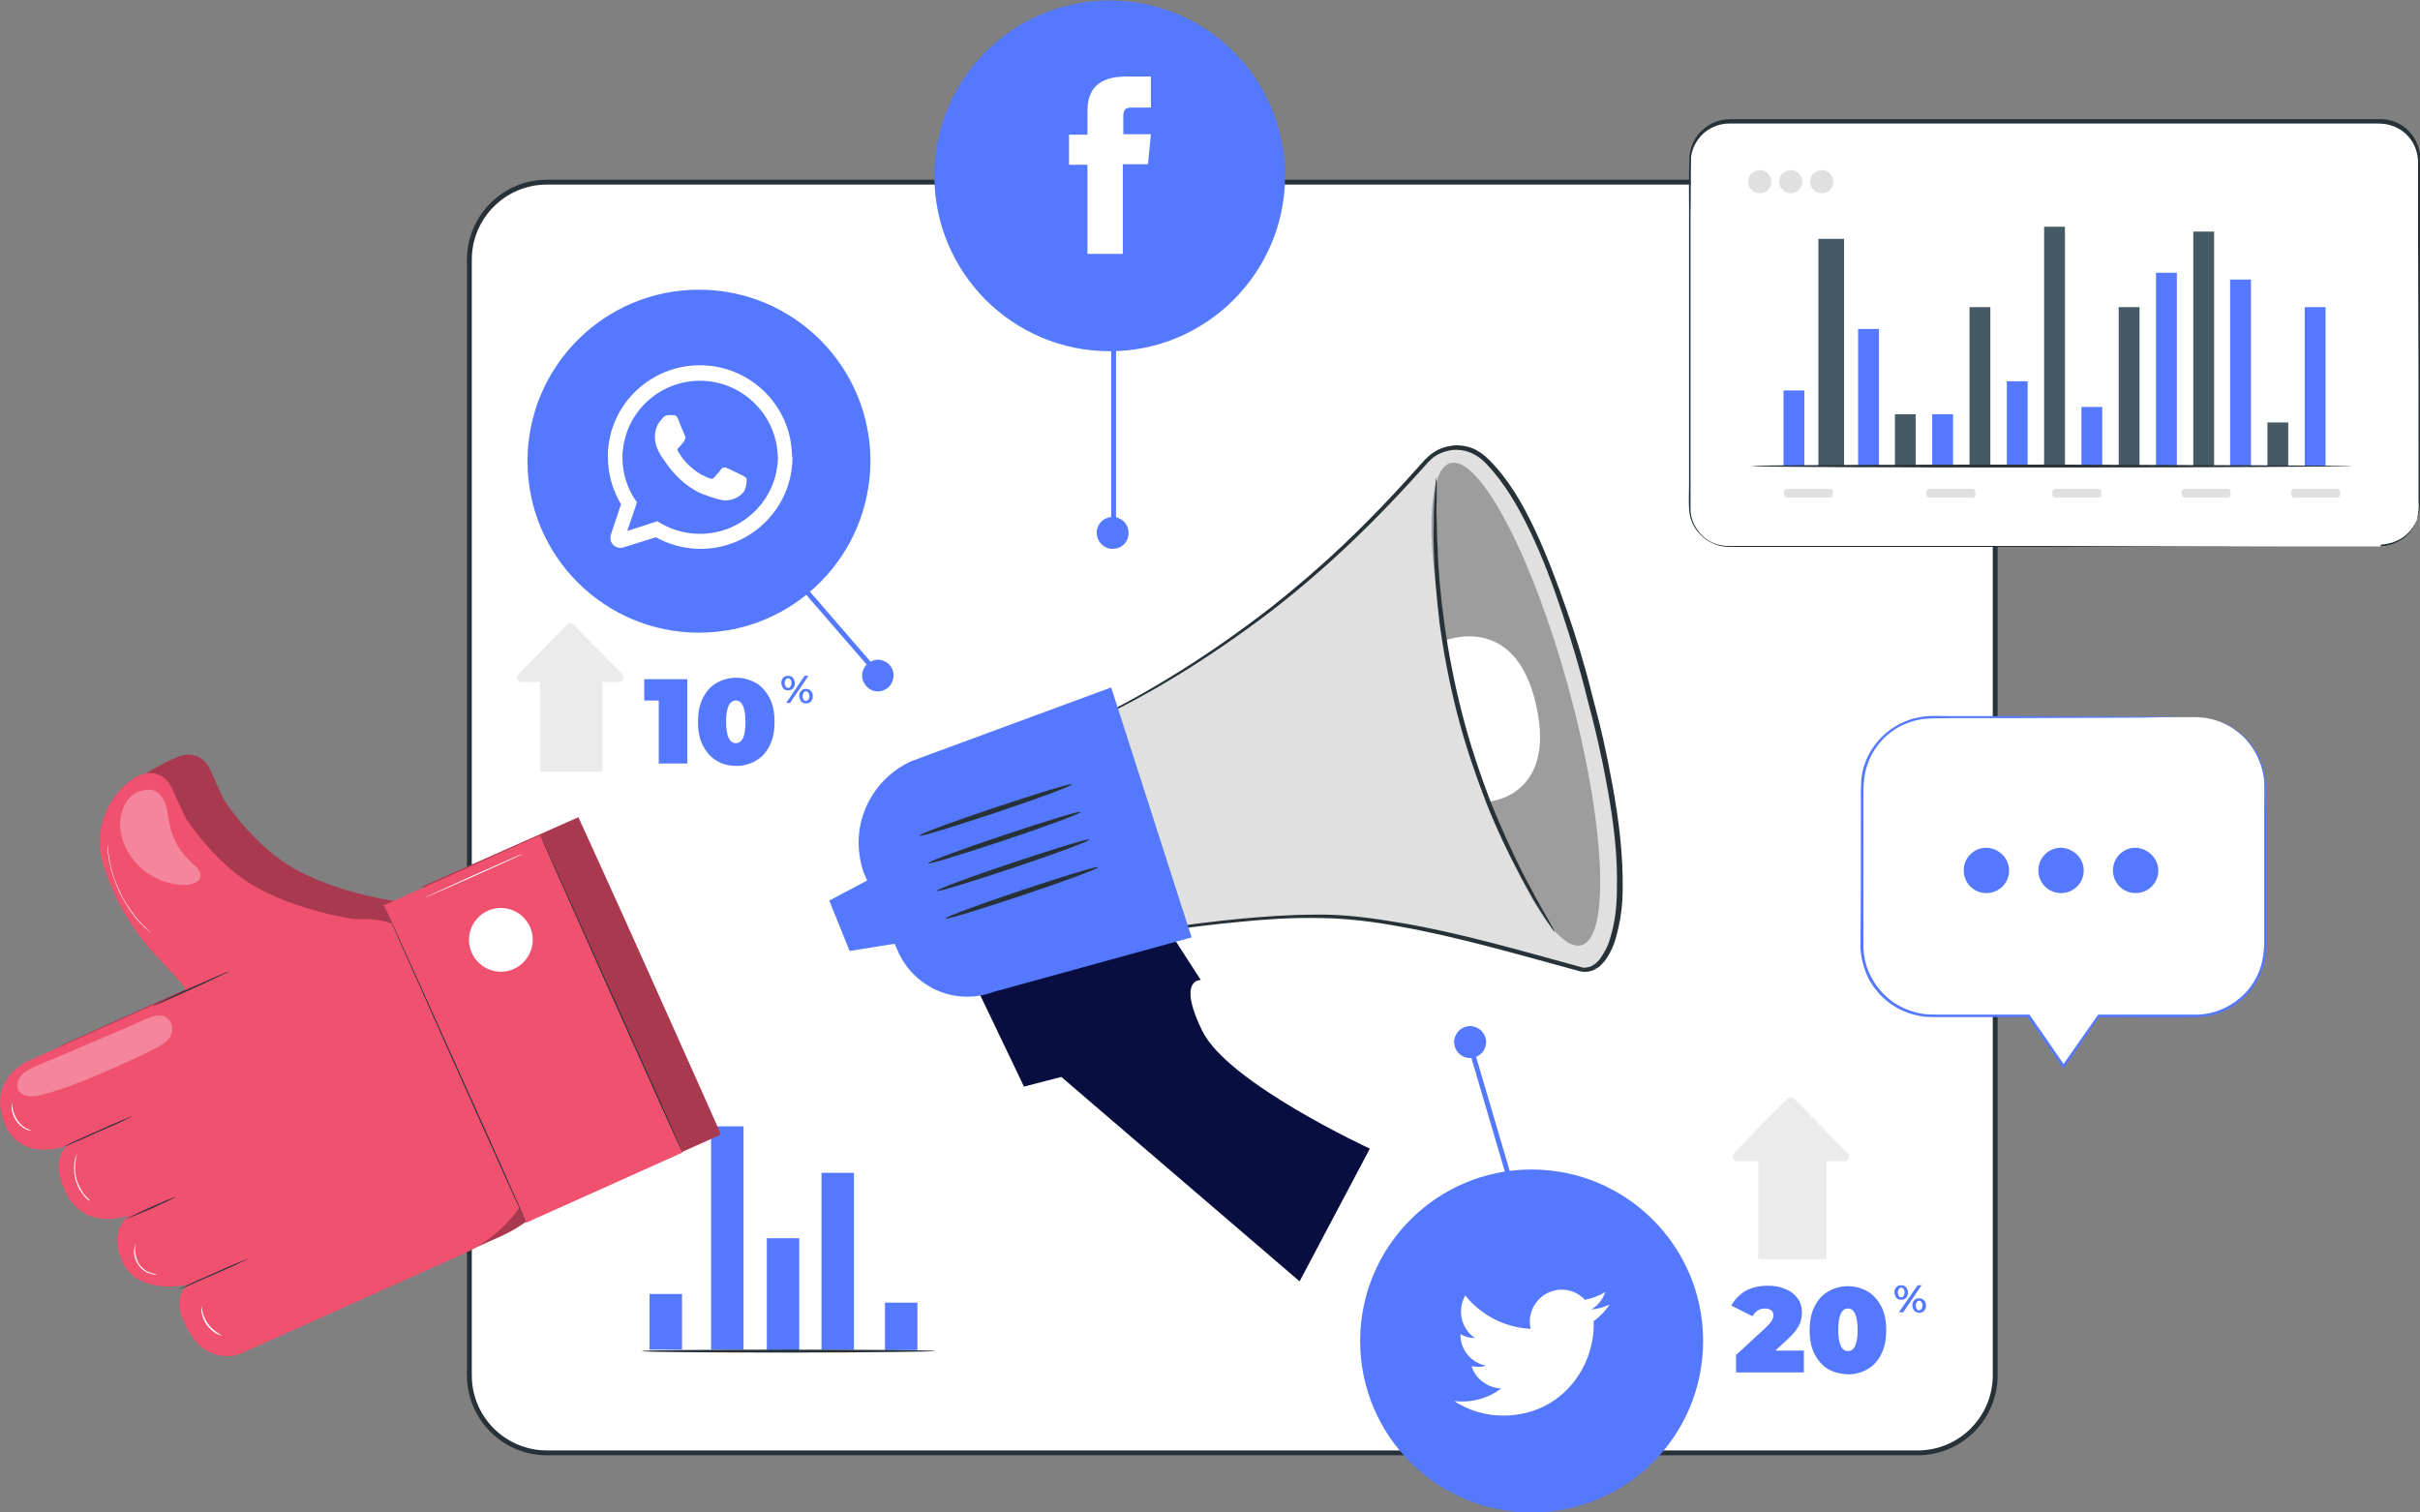 <svg width="480" height="300" viewBox="0 0 480 300" fill="none" xmlns="http://www.w3.org/2000/svg">
<rect x="0" y="0" width="480" height="300" fill="#808080" stroke="none"/>
<g clip-path="url(#clip0_2014_1649)">
<path d="M380.368 288.173H108.471C100.016 288.173 93.099 281.255 93.099 272.799V51.507C93.099 43.051 100.016 36.133 108.471 36.133H380.368C388.823 36.133 395.741 43.051 395.741 51.507V272.799C395.741 281.255 388.919 288.173 380.368 288.173Z" fill="white"/>
<path d="M380.368 288.654H108.471C99.728 288.654 92.618 281.543 92.618 272.799V51.507C92.618 42.763 99.728 35.652 108.471 35.652H380.368C389.111 35.652 396.221 42.763 396.221 51.507V272.799C396.221 281.543 389.111 288.654 380.368 288.654ZM108.471 36.613C100.208 36.613 93.579 43.339 93.579 51.507V272.799C93.579 281.063 100.304 287.693 108.471 287.693H380.368C388.631 287.693 395.26 280.967 395.26 272.799V51.507C395.26 43.243 388.535 36.613 380.368 36.613H108.471Z" fill="#263238"/>
<path d="M147.478 223.406H141.041V267.703H147.478V223.406Z" fill="#5479FF"/>
<path d="M135.276 256.656H128.839V267.706H135.276V256.656Z" fill="#5479FF"/>
<path d="M158.527 245.605H152.09V267.802H158.527V245.605Z" fill="#5479FF"/>
<path d="M169.383 232.633H162.946V267.705H169.383V232.633Z" fill="#5479FF"/>
<path d="M181.969 258.383H175.532V267.8H181.969V258.383Z" fill="#5479FF"/>
<path d="M376.141 257.424C375.949 257.136 375.757 256.751 375.757 256.367C375.757 255.887 375.853 255.598 376.141 255.31C376.333 255.022 376.718 254.926 377.102 254.926C377.486 254.926 377.774 255.022 378.063 255.31C378.255 255.598 378.447 255.983 378.447 256.367C378.447 256.847 378.351 257.136 378.063 257.424C377.871 257.712 377.486 257.808 377.102 257.808C376.718 257.808 376.429 257.712 376.141 257.424ZM377.582 257.039C377.678 256.847 377.774 256.655 377.774 256.367C377.774 256.079 377.678 255.79 377.582 255.694C377.486 255.502 377.294 255.406 377.102 255.406C376.91 255.406 376.718 255.502 376.622 255.694C376.525 255.887 376.429 256.079 376.429 256.367C376.429 256.655 376.525 256.847 376.622 257.039C376.718 257.232 376.91 257.328 377.102 257.328C377.294 257.328 377.486 257.232 377.582 257.039ZM380.369 254.926H381.137L377.486 260.306H376.622L380.369 254.926ZM379.696 260.018C379.504 259.73 379.312 259.345 379.312 258.961C379.312 258.481 379.408 258.192 379.696 257.904C379.888 257.616 380.272 257.52 380.657 257.52C381.041 257.52 381.329 257.616 381.618 257.904C381.906 258.192 382.002 258.577 382.002 258.961C382.002 259.441 381.906 259.73 381.618 260.018C381.425 260.306 381.041 260.402 380.657 260.402C380.272 260.402 379.984 260.21 379.696 260.018ZM381.137 259.634C381.233 259.441 381.329 259.249 381.329 258.961C381.329 258.673 381.233 258.481 381.137 258.288C381.041 258.096 380.849 258 380.657 258C380.465 258 380.272 258.096 380.176 258.288C380.08 258.481 379.984 258.673 379.984 258.961C379.984 259.249 380.08 259.537 380.176 259.634C380.272 259.826 380.465 259.922 380.657 259.922C380.849 259.826 381.041 259.73 381.137 259.634Z" fill="#5479FF"/>
<path d="M344.628 230.324H365.765C366.63 230.324 367.11 229.267 366.438 228.691L355.869 217.929C355.485 217.545 354.812 217.545 354.428 217.929L343.956 228.691C343.379 229.267 343.764 230.324 344.628 230.324Z" fill="#EBEBEB"/>
<path d="M362.307 228.305H348.76V249.732H362.307V228.305Z" fill="#EBEBEB"/>
<path d="M357.79 267.799V272.219H344.34V268.76L350.393 263.187C350.873 262.707 351.257 262.226 351.449 261.938C351.642 261.554 351.738 261.265 351.738 260.881C351.738 260.497 351.642 260.112 351.353 259.92C351.065 259.728 350.681 259.536 350.104 259.536C349.624 259.536 349.144 259.632 348.663 259.92C348.183 260.208 347.895 260.593 347.606 261.073L343.379 258.959C344.051 257.806 344.916 256.845 346.165 256.077C347.414 255.404 348.855 255.02 350.585 255.02C351.93 255.02 353.083 255.212 354.14 255.692C355.196 256.077 355.965 256.749 356.541 257.518C357.118 258.287 357.406 259.247 357.406 260.304C357.406 261.265 357.214 262.13 356.83 262.899C356.445 263.668 355.677 264.628 354.524 265.685L352.122 267.895H357.79V267.799Z" fill="#5479FF"/>
<path d="M362.594 271.548C361.441 270.876 360.577 269.819 359.904 268.57C359.232 267.224 358.943 265.687 358.943 263.861C358.943 262.036 359.232 260.498 359.904 259.153C360.577 257.808 361.441 256.847 362.594 256.174C363.747 255.502 365.092 255.117 366.533 255.117C367.975 255.117 369.32 255.502 370.473 256.174C371.626 256.847 372.49 257.904 373.163 259.153C373.835 260.498 374.123 262.036 374.123 263.861C374.123 265.687 373.835 267.224 373.163 268.57C372.49 269.915 371.626 270.876 370.473 271.548C369.32 272.221 367.975 272.605 366.533 272.605C364.996 272.509 363.747 272.221 362.594 271.548ZM368.455 263.765C368.455 260.979 367.782 259.537 366.533 259.537C365.284 259.537 364.612 260.979 364.612 263.765C364.612 266.552 365.284 267.993 366.533 267.993C367.782 267.993 368.455 266.648 368.455 263.765Z" fill="#5479FF"/>
<path d="M155.357 136.545C155.165 136.257 154.973 135.872 154.973 135.488C154.973 135.008 155.069 134.719 155.357 134.431C155.549 134.143 155.933 134.047 156.318 134.047C156.702 134.047 156.99 134.143 157.278 134.431C157.471 134.719 157.663 135.104 157.663 135.488C157.663 135.968 157.567 136.257 157.278 136.545C157.086 136.833 156.702 136.929 156.318 136.929C155.933 136.929 155.645 136.833 155.357 136.545ZM156.798 136.161C156.894 135.968 156.99 135.776 156.99 135.488C156.99 135.2 156.894 134.912 156.798 134.815C156.702 134.623 156.51 134.527 156.318 134.527C156.126 134.527 155.933 134.623 155.837 134.815C155.741 135.008 155.645 135.2 155.645 135.488C155.645 135.776 155.741 135.968 155.837 136.161C155.933 136.353 156.126 136.449 156.318 136.449C156.51 136.449 156.702 136.353 156.798 136.161ZM159.584 134.047H160.353L156.702 139.427H155.933L159.584 134.047ZM158.912 139.139C158.72 138.851 158.527 138.466 158.527 138.082C158.527 137.602 158.624 137.313 158.912 137.025C159.104 136.737 159.488 136.641 159.873 136.641C160.257 136.641 160.545 136.737 160.833 137.025C161.122 137.313 161.218 137.698 161.218 138.082C161.218 138.562 161.122 138.851 160.833 139.139C160.641 139.427 160.257 139.523 159.873 139.523C159.488 139.523 159.2 139.427 158.912 139.139ZM160.353 138.755C160.449 138.562 160.545 138.37 160.545 138.082C160.545 137.794 160.449 137.602 160.353 137.41C160.257 137.217 160.065 137.121 159.873 137.121C159.68 137.121 159.488 137.217 159.392 137.41C159.296 137.602 159.2 137.794 159.2 138.082C159.2 138.37 159.296 138.659 159.392 138.755C159.488 138.947 159.68 139.043 159.873 139.043C160.065 138.947 160.257 138.851 160.353 138.755Z" fill="#5479FF"/>
<path d="M103.475 135.293H122.786C123.555 135.293 123.939 134.332 123.459 133.756L113.755 123.859C113.371 123.474 112.794 123.474 112.506 123.859L102.802 133.756C102.226 134.332 102.61 135.293 103.475 135.293Z" fill="#EBEBEB"/>
<path d="M119.52 133.469H107.126V153.071H119.52V133.469Z" fill="#EBEBEB"/>
<path d="M136.333 134.719V151.438H130.665V138.947H127.782V134.719H136.333Z" fill="#5479FF"/>
<path d="M142.097 150.861C140.944 150.188 140.08 149.131 139.407 147.882C138.735 146.537 138.446 144.999 138.446 143.174C138.446 141.348 138.735 139.811 139.407 138.465C140.08 137.12 140.944 136.159 142.097 135.487C143.25 134.814 144.595 134.43 146.036 134.43C147.478 134.43 148.823 134.814 149.976 135.487C151.128 136.159 151.993 137.216 152.666 138.465C153.338 139.811 153.626 141.348 153.626 143.174C153.626 144.999 153.338 146.537 152.666 147.882C151.993 149.227 151.128 150.188 149.976 150.861C148.823 151.533 147.478 151.918 146.036 151.918C144.499 151.918 143.154 151.533 142.097 150.861ZM147.862 143.174C147.862 140.387 147.189 138.946 145.94 138.946C144.691 138.946 144.019 140.387 144.019 143.174C144.019 145.96 144.691 147.402 145.94 147.402C147.285 147.402 147.862 145.96 147.862 143.174Z" fill="#5479FF"/>
<path d="M185.524 267.991C185.524 268.087 172.458 268.28 156.413 268.28C140.368 268.28 127.302 268.183 127.302 267.991C127.302 267.799 140.368 267.703 156.413 267.703C172.458 267.703 185.524 267.799 185.524 267.991Z" fill="#263238"/>
<path d="M472.026 108.391H343.091C338.767 108.391 335.309 104.932 335.309 100.608V31.904C335.309 27.58 338.767 24.121 343.091 24.121H472.026C476.349 24.121 479.808 27.58 479.808 31.904V100.512C479.808 104.836 476.349 108.391 472.026 108.391Z" fill="white"/>
<path d="M472.026 108.39C472.026 108.39 472.41 108.39 473.179 108.294C473.947 108.198 475.004 107.909 476.253 107.141C477.502 106.372 478.847 104.931 479.424 102.913C479.712 101.856 479.808 100.703 479.712 99.454C479.712 98.204 479.712 96.859 479.712 95.514C479.712 84.272 479.712 68.033 479.616 47.95C479.616 42.953 479.616 37.669 479.616 32.191C479.616 29.501 478.175 26.811 475.677 25.465C474.428 24.793 473.083 24.504 471.642 24.504C470.2 24.504 468.759 24.504 467.222 24.504C455.405 24.504 442.818 24.504 429.464 24.504C402.85 24.504 373.643 24.504 342.995 24.504C341.169 24.504 339.344 25.177 337.903 26.426C336.557 27.675 335.597 29.405 335.405 31.231C335.308 34.978 335.405 38.725 335.308 42.473C335.308 49.968 335.308 57.271 335.308 64.573C335.308 71.78 335.308 78.891 335.308 85.905C335.308 89.364 335.308 92.823 335.308 96.187C335.308 97.916 335.308 99.55 335.308 101.279C335.405 102.913 336.077 104.45 337.134 105.699C338.191 106.949 339.632 107.813 341.169 108.102C341.938 108.294 342.706 108.294 343.571 108.294C344.34 108.294 345.204 108.294 345.973 108.294C349.24 108.294 352.41 108.294 355.581 108.294C361.922 108.294 367.975 108.294 373.931 108.294C385.749 108.294 396.798 108.294 406.79 108.294C426.87 108.294 443.107 108.39 454.348 108.39C459.92 108.39 464.34 108.39 467.318 108.39C468.759 108.39 469.912 108.39 470.681 108.39C471.642 108.39 472.026 108.39 472.026 108.39C472.026 108.39 471.642 108.39 470.873 108.39C470.104 108.39 468.951 108.39 467.51 108.39C464.532 108.39 460.208 108.39 454.54 108.39C443.299 108.39 427.062 108.39 406.982 108.486C396.894 108.486 385.941 108.486 374.124 108.486C368.263 108.486 362.114 108.486 355.773 108.486C352.602 108.486 349.432 108.486 346.165 108.486C345.397 108.486 344.532 108.486 343.763 108.486C342.995 108.486 342.13 108.486 341.265 108.294C339.632 107.909 338.095 107.045 336.942 105.699C335.789 104.45 335.116 102.721 335.02 100.991C334.924 99.261 335.02 97.628 335.02 95.898C335.02 92.535 335.02 89.076 335.02 85.617C335.02 78.698 335.02 71.588 335.02 64.285C335.02 57.078 335.02 49.68 335.02 42.185C335.02 38.437 334.924 34.69 335.116 30.846C335.308 28.924 336.269 27.003 337.71 25.754C339.152 24.408 341.169 23.64 343.091 23.64C373.739 23.64 402.947 23.64 429.56 23.64C442.818 23.64 455.501 23.64 467.318 23.64C468.759 23.64 470.296 23.64 471.738 23.64C473.179 23.544 474.716 23.928 475.965 24.601C478.559 26.042 480.096 28.828 480.096 31.711C480.096 37.188 480.096 42.473 480.096 47.47C480.096 67.552 480 83.791 480 95.034C480 96.475 480 97.724 480 98.973C480 100.222 480 101.375 479.616 102.432C478.943 104.546 477.598 105.988 476.349 106.756C475.1 107.525 473.947 107.813 473.179 107.909C472.794 108.005 472.506 108.005 472.314 108.005C472.122 108.39 472.026 108.39 472.026 108.39Z" fill="#263238"/>
<path d="M357.886 77.449H353.755V92.535H357.886V77.449Z" fill="#5479FF"/>
<path d="M372.682 65.246H368.551V92.439H372.682V65.246Z" fill="#5479FF"/>
<path d="M365.765 47.375H360.673V92.441H365.765V47.375Z" fill="#455A64"/>
<path d="M387.381 82.16H383.25V92.442H387.381V82.16Z" fill="#5479FF"/>
<path d="M379.984 82.16H375.853V92.442H379.984V82.16Z" fill="#455A64"/>
<path d="M402.177 75.625H398.046V92.537H402.177V75.625Z" fill="#5479FF"/>
<path d="M394.78 60.922H390.648V92.439H394.78V60.922Z" fill="#455A64"/>
<path d="M424.372 60.922H420.24V92.439H424.372V60.922Z" fill="#455A64"/>
<path d="M409.576 44.973H405.444V92.441H409.576V44.973Z" fill="#455A64"/>
<path d="M416.973 80.719H412.842V92.442H416.973V80.719Z" fill="#5479FF"/>
<path d="M453.867 83.793H449.735V92.441H453.867V83.793Z" fill="#455A64"/>
<path d="M439.167 45.934H435.036V92.537H439.167V45.934Z" fill="#455A64"/>
<path d="M446.469 55.445H442.338V92.535H446.469V55.445Z" fill="#5479FF"/>
<path d="M431.769 54.102H427.638V92.537H431.769V54.102Z" fill="#5479FF"/>
<path d="M461.265 60.922H457.134V92.439H461.265V60.922Z" fill="#5479FF"/>
<path d="M362.978 98.686H354.427C354.139 98.686 353.851 98.398 353.851 98.11V97.534C353.851 97.245 354.139 96.957 354.427 96.957H362.978C363.266 96.957 363.554 97.245 363.554 97.534V98.11C363.554 98.398 363.362 98.686 362.978 98.686Z" fill="#E0E0E0"/>
<path d="M391.225 98.686H382.674C382.386 98.686 382.098 98.398 382.098 98.11V97.534C382.098 97.245 382.386 96.957 382.674 96.957H391.225C391.513 96.957 391.801 97.245 391.801 97.534V98.11C391.801 98.398 391.609 98.686 391.225 98.686Z" fill="#E0E0E0"/>
<path d="M416.204 98.686H407.654C407.365 98.686 407.077 98.398 407.077 98.11V97.534C407.077 97.245 407.365 96.957 407.654 96.957H416.204C416.493 96.957 416.781 97.245 416.781 97.534V98.11C416.781 98.398 416.493 98.686 416.204 98.686Z" fill="#E0E0E0"/>
<path d="M441.858 98.686H433.307C433.019 98.686 432.73 98.398 432.73 98.11V97.534C432.73 97.245 433.019 96.957 433.307 96.957H441.858C442.146 96.957 442.434 97.245 442.434 97.534V98.11C442.434 98.398 442.146 98.686 441.858 98.686Z" fill="#E0E0E0"/>
<path d="M463.571 98.686H455.02C454.732 98.686 454.443 98.398 454.443 98.11V97.534C454.443 97.245 454.732 96.957 455.02 96.957H463.571C463.859 96.957 464.147 97.245 464.147 97.534V98.11C464.147 98.398 463.955 98.686 463.571 98.686Z" fill="#E0E0E0"/>
<path d="M466.645 92.441C466.645 92.537 439.936 92.729 407.077 92.729C374.123 92.729 347.51 92.633 347.51 92.441C347.51 92.248 374.219 92.152 407.077 92.152C439.936 92.248 466.645 92.344 466.645 92.441Z" fill="#263238"/>
<path d="M349.047 38.342C350.321 38.342 351.353 37.31 351.353 36.036C351.353 34.763 350.321 33.73 349.047 33.73C347.774 33.73 346.741 34.763 346.741 36.036C346.741 37.31 347.774 38.342 349.047 38.342Z" fill="#E0E0E0"/>
<path d="M357.502 36.036C357.502 37.285 356.445 38.342 355.196 38.342C353.947 38.342 352.891 37.285 352.891 36.036C352.891 34.787 353.947 33.73 355.196 33.73C356.445 33.73 357.502 34.787 357.502 36.036Z" fill="#E0E0E0"/>
<path d="M361.345 38.342C362.618 38.342 363.651 37.31 363.651 36.036C363.651 34.763 362.618 33.73 361.345 33.73C360.071 33.73 359.039 34.763 359.039 36.036C359.039 37.31 360.071 38.342 361.345 38.342Z" fill="#E0E0E0"/>
<path d="M188.983 186.028L203.107 215.527L210.505 213.605L257.774 254.155L271.706 227.826C271.706 227.826 243.555 214.854 238.463 204.477C233.371 194.099 238.175 194.387 238.175 194.387L226.453 176.227L188.983 186.028Z" fill="#080E3F"/>
<path d="M207.237 146.633C207.237 146.633 222.033 142.309 245.86 125.493C263.25 113.194 276.797 98.588 282.85 91.574C285.732 88.211 290.824 87.73 294.187 90.517C299.375 94.937 306.581 105.987 314.459 134.045C328.294 183.531 318.398 192.947 314.171 192.275C310.04 191.506 282.658 182.474 264.595 181.705C246.533 180.936 219.151 186.317 219.151 186.317L207.237 146.633Z" fill="#E0E0E0"/>
<path d="M207.237 146.632C207.237 146.632 207.237 146.824 207.429 147.304C207.526 147.785 207.718 148.457 208.006 149.322C208.486 151.148 209.255 153.742 210.216 157.105C212.233 163.927 215.116 173.921 218.767 186.412L218.863 186.701L219.151 186.604C226.933 185.163 235.868 183.818 245.764 182.857C250.664 182.377 255.852 181.992 261.232 182.088C266.613 182.088 272.185 182.761 277.854 183.818C289.191 185.836 301.008 189.295 313.402 192.658L313.979 192.754H314.651C315.132 192.754 315.516 192.562 315.996 192.466C316.381 192.274 316.765 191.985 317.149 191.793L318.11 190.832C319.167 189.487 319.935 187.95 320.416 186.316C321.377 183.049 321.857 179.686 321.857 176.323C321.953 169.501 321.088 162.678 319.839 155.76C319.551 154.223 319.263 152.685 318.975 151.244C318.686 149.706 318.302 148.265 318.014 146.728C317.341 143.749 316.573 140.77 315.804 137.887C314.363 132.026 312.634 126.357 310.712 120.88C308.791 115.403 306.773 110.022 304.371 104.929C301.969 99.836 299.183 95.032 295.34 91.188C294.379 90.228 293.226 89.363 291.977 88.882C290.728 88.402 289.287 88.21 287.942 88.402C286.597 88.594 285.252 89.074 284.195 89.843C283.042 90.612 282.177 91.669 281.409 92.534C278.046 96.281 274.779 99.836 271.417 103.199C264.787 109.926 258.158 115.691 251.817 120.688C239.135 130.489 227.894 137.119 219.919 141.154C215.884 143.172 212.714 144.614 210.6 145.478C209.543 145.959 208.678 146.247 208.102 146.439C208.678 146.247 209.543 145.959 210.6 145.575C212.81 144.71 215.98 143.364 220.016 141.443C228.086 137.503 239.327 130.969 252.201 121.168C258.542 116.267 265.268 110.406 271.897 103.776C275.26 100.413 278.622 96.858 281.985 93.11C282.85 92.149 283.618 91.188 284.579 90.516C285.54 89.843 286.789 89.459 287.942 89.267C290.44 88.978 292.842 89.939 294.667 91.861C298.318 95.608 301.104 100.413 303.506 105.409C305.908 110.406 307.926 115.787 309.751 121.264C311.577 126.741 313.306 132.41 314.747 138.272C315.516 141.154 316.285 144.133 316.957 147.112C317.245 148.553 317.63 150.091 317.918 151.532C318.206 153.069 318.494 154.511 318.783 156.048C320.032 162.87 320.896 169.693 320.704 176.419C320.704 179.782 320.32 183.049 319.359 186.124C318.975 187.661 318.11 189.103 317.245 190.352L316.477 191.121C316.188 191.313 315.9 191.505 315.516 191.697C314.843 191.889 314.267 192.081 313.498 191.793C301.2 188.43 289.287 184.971 277.854 183.049C272.185 182.088 266.517 181.32 261.136 181.416C255.756 181.416 250.568 181.8 245.572 182.28C235.676 183.241 226.741 184.683 218.863 186.22L219.247 186.412C215.5 174.017 212.425 164.216 210.408 157.393C209.351 154.03 208.582 151.436 208.006 149.61C207.718 148.745 207.526 148.073 207.333 147.592C207.333 146.92 207.237 146.632 207.237 146.632Z" fill="#263238"/>
<path d="M168.519 188.622L178.126 187.084L172.65 174.305L164.483 178.629L168.519 188.622Z" fill="#5479FF"/>
<path d="M171.305 173.057L175.629 183.051L178.03 188.528C181.297 196.023 189.656 199.578 197.246 196.695L236.349 185.933L220.4 136.352L180.817 150.957C173.227 154.32 168.038 163.352 171.305 173.057Z" fill="#5479FF"/>
<g opacity="0.3">
<path d="M311.193 136.736C318.399 163.16 319.456 185.837 313.691 187.471C307.83 189.104 297.358 169.022 290.152 142.597C282.946 116.173 281.89 93.496 287.654 91.862C293.419 90.229 303.987 110.312 311.193 136.736Z" fill="black"/>
</g>
<path d="M286.405 127.126C286.405 127.126 300.432 121.169 304.66 139.714C308.887 158.259 295.052 159.028 295.052 159.028C290.921 149.419 288.039 138.849 286.405 127.126Z" fill="white"/>
<path d="M212.618 155.569C212.714 155.858 205.988 158.356 197.63 161.142C189.271 163.929 182.45 166.043 182.354 165.755C182.257 165.466 188.983 162.968 197.342 160.182C205.7 157.395 212.522 155.281 212.618 155.569Z" fill="#263238"/>
<path d="M214.347 161.046C214.443 161.334 207.718 163.832 199.359 166.619C191.001 169.406 184.179 171.52 184.083 171.231C183.987 170.943 190.712 168.445 199.071 165.658C207.43 162.872 214.251 160.758 214.347 161.046Z" fill="#263238"/>
<path d="M216.077 166.522C216.173 166.811 209.447 169.309 201.089 172.096C192.73 174.882 185.909 176.996 185.813 176.708C185.716 176.42 192.442 173.921 200.801 171.135C209.159 168.348 215.981 166.234 216.077 166.522Z" fill="#263238"/>
<path d="M217.806 171.999C217.902 172.287 211.177 174.786 202.818 177.572C194.46 180.359 187.638 182.473 187.542 182.184C187.446 181.896 194.171 179.398 202.53 176.611C210.889 173.825 217.71 171.711 217.806 171.999Z" fill="#263238"/>
<path d="M284.868 94.742C284.868 94.742 284.772 95.031 284.772 95.703C284.676 96.472 284.676 97.337 284.58 98.49C284.484 99.643 284.387 101.18 284.387 102.814C284.387 104.543 284.291 106.465 284.387 108.579C284.484 112.903 284.868 117.996 285.54 123.665C286.309 129.334 287.462 135.484 289.095 141.826C290.728 148.168 292.842 154.125 294.86 159.41C296.973 164.695 299.183 169.307 301.201 173.054C302.162 174.976 303.218 176.61 303.987 178.147C304.852 179.588 305.62 180.838 306.293 181.895C306.869 182.856 307.446 183.528 307.83 184.201C308.214 184.681 308.407 184.969 308.407 184.969C308.407 184.969 308.311 184.681 308.022 184.105C307.638 183.432 307.254 182.663 306.677 181.702C306.101 180.645 305.332 179.396 304.564 177.955C303.795 176.418 302.834 174.784 301.873 172.862C299.952 169.019 297.838 164.406 295.724 159.218C293.707 153.933 291.689 148.071 290.056 141.73C288.423 135.388 287.27 129.334 286.501 123.761C285.733 118.188 285.252 113.095 285.156 108.771C284.964 106.657 285.06 104.735 284.964 103.006C284.868 101.276 284.964 99.835 284.964 98.682C284.964 97.625 284.964 96.664 284.964 95.895C284.868 95.031 284.868 94.742 284.868 94.742Z" fill="#263238"/>
<path d="M303.795 300C285.06 300 269.784 284.818 269.784 265.984C269.784 247.247 284.964 231.969 303.795 231.969C322.53 231.969 337.807 247.151 337.807 265.984C337.807 284.818 322.626 300 303.795 300Z" fill="#5479FF"/>
<path d="M288.423 277.897C291.209 279.723 294.572 280.78 298.127 280.78C309.848 280.78 316.477 270.883 316.093 262.043C317.342 261.178 318.399 260.025 319.264 258.776C318.111 259.256 316.958 259.64 315.613 259.736C316.958 258.968 317.918 257.719 318.399 256.277C317.15 257.046 315.805 257.526 314.364 257.815C313.211 256.566 311.577 255.797 309.752 255.797C305.717 255.797 302.642 259.64 303.603 263.58C298.319 263.292 293.707 260.793 290.633 256.95C288.999 259.833 289.768 263.484 292.554 265.406C291.497 265.406 290.537 265.117 289.672 264.637C289.576 267.52 291.689 270.306 294.764 270.883C293.899 271.171 292.938 271.171 291.882 270.979C292.65 273.477 295.052 275.303 297.742 275.399C295.148 277.417 291.786 278.282 288.423 277.897Z" fill="white"/>
<path d="M292.07 207.213L291.148 207.484L300.109 237.9L301.031 237.628L292.07 207.213Z" fill="#5479FF"/>
<path d="M294.764 206.698C294.764 208.427 293.323 209.868 291.593 209.868C289.864 209.868 288.423 208.427 288.423 206.698C288.423 204.968 289.864 203.527 291.593 203.527C293.323 203.527 294.764 204.968 294.764 206.698Z" fill="#5479FF"/>
<path d="M220.112 69.666C200.896 69.666 185.332 54.099 185.332 34.882C185.332 15.664 200.896 0.098 220.112 0.098C239.327 0.098 254.892 15.664 254.892 34.882C254.892 54.003 239.327 69.666 220.112 69.666Z" fill="#5479FF"/>
<path d="M215.596 50.352H222.706V32.576H227.702L228.278 26.618H222.802C222.802 26.618 222.802 24.408 222.802 23.255C222.802 21.814 223.09 21.333 224.435 21.333C225.492 21.333 228.278 21.333 228.278 21.333V15.184C228.278 15.184 224.243 15.184 223.378 15.184C218.094 15.184 215.692 17.49 215.692 22.006C215.692 25.849 215.692 26.714 215.692 26.714H212.041V32.672H215.692V50.352H215.596Z" fill="white"/>
<path d="M221.361 63.324H220.4V104.066H221.361V63.324Z" fill="#5479FF"/>
<path d="M217.613 104.929C218.094 103.2 219.727 102.239 221.456 102.623C223.186 103.104 224.147 104.737 223.762 106.466C223.378 108.196 221.649 109.156 219.919 108.772C218.19 108.292 217.229 106.562 217.613 104.929Z" fill="#5479FF"/>
<path d="M138.639 125.492C119.904 125.492 104.628 110.31 104.628 91.476C104.628 72.739 119.808 57.461 138.639 57.461C157.374 57.461 172.65 72.643 172.65 91.476C172.554 110.31 157.374 125.492 138.639 125.492Z" fill="#5479FF"/>
<path fill-rule="evenodd" clip-rule="evenodd" d="M157.086 90.129C156.798 80.329 148.728 72.449 138.832 72.449C129.032 72.449 120.961 80.136 120.577 89.841C120.577 90.129 120.577 90.418 120.577 90.61C120.577 94.069 121.538 97.24 123.171 100.027L121.154 106.08C120.673 107.618 122.114 109.059 123.652 108.579L130.089 106.561C132.683 108.002 135.757 108.867 138.928 108.867C149.016 108.867 157.182 100.699 157.182 90.706C157.086 90.418 157.086 90.322 157.086 90.129ZM138.832 105.888C135.661 105.888 132.779 104.927 130.377 103.39L124.42 105.312L126.342 99.642C124.516 97.144 123.459 94.069 123.459 90.706C123.459 90.226 123.459 89.745 123.556 89.265C124.324 81.578 130.857 75.524 138.832 75.524C146.902 75.524 153.532 81.77 154.204 89.553C154.204 89.937 154.3 90.322 154.3 90.706C154.204 99.066 147.287 105.888 138.832 105.888Z" fill="white"/>
<path fill-rule="evenodd" clip-rule="evenodd" d="M147.19 94.262C146.71 94.07 144.5 92.917 144.116 92.821C143.732 92.628 143.443 92.628 143.059 93.013C142.771 93.493 141.906 94.454 141.618 94.742C141.33 95.031 141.137 95.031 140.657 94.838C140.177 94.646 138.736 94.166 137.006 92.628C135.661 91.475 134.796 90.034 134.508 89.554C134.22 89.073 134.508 88.881 134.7 88.689C134.892 88.497 135.181 88.208 135.373 87.92C135.469 87.824 135.469 87.728 135.565 87.728C135.661 87.536 135.757 87.44 135.853 87.151C136.045 86.863 135.949 86.575 135.853 86.383C135.757 86.191 134.796 83.98 134.508 83.116C134.124 82.251 133.74 82.347 133.451 82.347C133.163 82.347 132.875 82.347 132.587 82.347C132.298 82.347 131.818 82.443 131.434 82.924C131.049 83.404 129.896 84.461 129.896 86.671C129.896 87.151 129.993 87.728 130.089 88.208C130.569 89.746 131.53 91.091 131.722 91.283C131.914 91.571 134.796 96.184 139.408 98.009C144.02 99.739 144.02 99.162 144.788 99.162C145.653 99.066 147.479 98.106 147.767 97.049C148.151 95.992 148.151 95.127 148.055 94.935C147.959 94.646 147.671 94.55 147.19 94.262Z" fill="white"/>
<path d="M153.487 109.086L152.761 109.715L173.517 133.683L174.243 133.054L153.487 109.086Z" fill="#5479FF"/>
<path d="M171.305 135.292C170.537 133.755 171.305 131.833 172.843 131.161C174.38 130.392 176.301 131.161 176.974 132.698C177.647 134.235 176.974 136.157 175.437 136.829C173.9 137.598 172.074 136.926 171.305 135.292Z" fill="#5479FF"/>
<path d="M83.779 175.843C83.779 175.843 84.356 177.188 85.316 179.494C83.106 178.822 80.801 178.533 78.399 178.726C78.399 178.726 64.371 176.9 55.532 170.462C49.095 165.85 44.484 158.739 44.484 158.739C44.291 158.355 42.754 155.088 41.505 152.301C40.448 150.091 37.854 149.13 35.645 149.995C30.841 151.917 18.543 158.066 21.617 167.099C26.133 180.647 40.929 187.758 43.331 191.121C43.811 191.794 44.195 192.274 44.484 192.658C40.833 194.292 37.95 195.637 37.95 195.733L13.643 206.687C13.643 206.687 5.284 209.858 8.263 218.602C11.241 227.346 20.945 223.695 20.945 223.695C20.945 223.695 17.102 226.386 20.945 233.496C24.788 240.607 33.147 237.532 33.147 237.532C33.147 237.532 28.727 240.414 31.994 246.949C35.164 253.194 44.484 251.369 44.964 251.273C43.811 251.849 43.042 252.137 43.042 252.233C43.042 252.233 43.619 252.041 44.58 251.657C41.697 254.443 44.099 258.575 44.099 258.575C47.942 267.896 55.148 265.013 55.148 265.013L99.536 245.123C103.955 243.105 107.798 239.934 110.584 236.091C111.449 238.012 111.93 239.069 111.93 238.973L142.962 225.04C143.058 225.04 136.717 210.915 128.935 193.523C121.153 176.131 114.716 162.102 114.716 162.102L83.779 175.843Z" fill="#F0516F"/>
<g opacity="0.3">
<path d="M83.779 175.843C83.779 175.843 84.356 177.188 85.316 179.494C83.106 178.822 80.801 178.533 78.399 178.726C78.399 178.726 64.371 176.9 55.532 170.462C49.095 165.85 44.484 158.739 44.484 158.739C44.291 158.355 42.754 155.088 41.505 152.301C40.448 150.091 37.854 149.13 35.645 149.995C30.841 151.917 18.543 158.066 21.617 167.099C26.133 180.647 40.929 187.758 43.331 191.121C43.811 191.794 44.195 192.274 44.484 192.658C40.833 194.292 37.95 195.637 37.95 195.733L13.643 206.687C13.643 206.687 5.284 209.858 8.263 218.602C11.241 227.346 20.945 223.695 20.945 223.695C20.945 223.695 17.102 226.386 20.945 233.496C24.788 240.607 33.147 237.532 33.147 237.532C33.147 237.532 28.727 240.414 31.994 246.949C35.164 253.194 44.484 251.369 44.964 251.273C43.811 251.849 43.042 252.137 43.042 252.233C43.042 252.233 43.619 252.041 44.58 251.657C41.697 254.443 44.099 258.575 44.099 258.575C47.942 267.896 55.148 265.013 55.148 265.013L99.536 245.123C103.955 243.105 107.798 239.934 110.584 236.091C111.449 238.012 111.93 239.069 111.93 238.973L142.962 225.04C143.058 225.04 136.717 210.915 128.935 193.523C121.153 176.131 114.716 162.102 114.716 162.102L83.779 175.843Z" fill="black"/>
</g>
<path d="M84.452 187.181L87.526 190.256L106.549 232.727C104.051 239.837 98.767 245.603 91.946 248.677L47.558 268.568C47.558 268.568 40.352 271.45 36.51 262.13C36.51 262.13 33.819 257.614 37.374 254.827C37.374 254.827 27.574 257.037 24.404 250.503C21.233 244.065 25.557 241.086 25.557 241.086C25.557 241.086 17.198 244.257 13.355 237.051C9.512 229.94 13.355 227.25 13.355 227.25C13.355 227.25 3.651 230.997 0.673 222.157C-2.306 213.413 6.053 210.242 6.053 210.242L37.566 196.117L65.236 183.721C71.77 180.935 79.36 182.28 84.452 187.181Z" fill="#F0516F"/>
<path d="M70.808 182.378C70.808 182.378 56.781 180.552 47.942 174.114C41.505 169.502 36.893 162.391 36.893 162.391C36.701 162.007 35.164 158.74 33.915 155.954C32.858 153.743 30.264 152.783 28.054 153.647C23.25 155.569 17.678 162.968 20.656 172.096C25.172 185.645 33.242 191.41 35.74 194.773C38.238 198.136 38.238 198.136 38.238 198.136L70.808 182.378Z" fill="#F0516F"/>
<path d="M104.341 242.531L135.373 228.605L107.131 165.657L76.1 179.583L104.341 242.531Z" fill="#F0516F"/>
<path d="M104.339 242.434C104.243 242.434 97.902 228.405 90.12 211.013C82.338 193.621 76.093 179.496 76.093 179.496C76.189 179.496 82.53 193.525 90.312 210.917C98.191 228.309 104.435 242.434 104.339 242.434Z" fill="#263238"/>
<path d="M135.373 228.598C135.276 228.598 128.935 214.569 121.153 197.177C113.371 179.785 107.126 165.66 107.126 165.66C107.222 165.66 113.563 179.689 121.345 197.081C129.128 214.377 135.469 228.502 135.373 228.598Z" fill="#263238"/>
<path d="M93.579 189.01C95.021 192.181 98.768 193.622 101.938 192.181C105.109 190.739 106.55 186.992 105.109 183.821C103.668 180.65 99.921 179.209 96.75 180.65C93.579 182.091 92.138 185.839 93.579 189.01Z" fill="white"/>
<path d="M30.36 199.482C30.36 199.386 33.723 197.849 37.854 195.927C41.986 194.102 45.444 192.564 45.444 192.661C45.444 192.757 42.082 194.294 37.95 196.215C33.723 198.137 30.36 199.578 30.36 199.482Z" fill="#263238"/>
<path d="M25.076 241.76C25.076 241.664 27.19 240.703 29.88 239.454C32.57 238.301 34.684 237.34 34.78 237.436C34.78 237.532 32.666 238.493 29.976 239.742C27.286 240.895 25.076 241.76 25.076 241.76Z" fill="#263238"/>
<path d="M12.683 227.442C12.683 227.346 15.661 225.905 19.504 224.271C23.251 222.542 26.422 221.293 26.422 221.293C26.422 221.389 23.443 222.83 19.6 224.464C15.757 226.193 12.683 227.538 12.683 227.442Z" fill="#263238"/>
<path d="M35.452 255.79C35.452 255.693 38.431 254.252 42.274 252.619C46.021 250.89 49.191 249.641 49.191 249.641C49.191 249.737 46.213 251.178 42.37 252.811C38.527 254.541 35.452 255.79 35.452 255.79Z" fill="#263238"/>
<g opacity="0.3">
<path d="M29.784 156.625C31.225 156.721 32.282 157.97 32.762 159.315C33.243 160.661 33.339 162.102 33.627 163.447C34.203 166.522 35.933 169.309 38.239 171.327C38.911 171.903 39.776 172.672 39.776 173.633C39.776 174.978 38.047 175.554 36.701 175.554C31.609 175.554 26.613 172.287 24.692 167.579C23.827 165.561 23.539 163.351 24.115 161.237C24.692 159.123 26.133 156.625 29.784 156.625Z" fill="white"/>
</g>
<g opacity="0.3">
<path d="M4.324 213.221C5.092 212.356 6.245 211.876 7.302 211.395C13.643 208.705 19.984 206.015 26.229 203.324C28.343 202.459 31.802 200.345 33.243 202.075C34.3 202.748 34.396 204.381 33.819 205.534C33.147 206.687 31.994 207.36 30.841 207.936C28.439 209.185 25.941 210.339 23.539 211.395C18.543 213.606 13.547 215.816 8.263 217.161C7.494 217.353 6.726 217.545 5.861 217.449C5.092 217.353 4.228 217.065 3.747 216.392C3.171 215.527 3.459 214.086 4.324 213.221Z" fill="white"/>
</g>
<path d="M84.26 178.054C84.26 177.958 88.583 176.036 93.868 173.634C99.248 171.231 103.571 169.31 103.571 169.406C103.571 169.502 99.344 171.424 93.963 173.826C88.583 176.228 84.26 178.054 84.26 178.054Z" fill="white"/>
<path d="M17.871 238.207C17.871 238.207 17.775 238.111 17.486 238.015C17.294 237.823 17.006 237.631 16.718 237.246C16.43 236.862 16.045 236.382 15.757 235.901C15.469 235.325 15.181 234.748 14.988 233.979C14.796 233.307 14.7 232.538 14.7 231.962C14.7 231.289 14.7 230.808 14.796 230.328C14.892 229.848 14.988 229.463 15.085 229.271C15.181 228.983 15.277 228.887 15.277 228.887C15.277 228.887 15.085 229.463 14.988 230.328C14.892 230.808 14.892 231.385 14.892 231.962C14.892 232.538 14.988 233.211 15.181 233.883C15.373 234.556 15.661 235.229 15.949 235.709C16.237 236.286 16.526 236.67 16.814 237.054C17.486 237.727 17.871 238.111 17.871 238.207Z" fill="white"/>
<path d="M6.149 224.272C6.149 224.272 5.764 224.272 5.092 223.983C4.515 223.695 3.747 223.119 3.17 222.254C2.594 221.389 2.306 220.429 2.306 219.756C2.306 219.084 2.402 218.699 2.402 218.699C2.402 218.699 2.402 219.084 2.498 219.756C2.594 220.429 2.882 221.293 3.363 222.062C3.939 222.927 4.612 223.503 5.188 223.791C5.764 224.08 6.149 224.176 6.149 224.272Z" fill="white"/>
<path d="M31.034 252.809C31.034 252.809 30.553 252.905 29.785 252.617C29.016 252.425 28.055 251.848 27.383 250.791C26.71 249.735 26.518 248.678 26.614 247.909C26.71 247.141 26.902 246.66 26.902 246.66C26.902 246.66 26.806 247.141 26.806 247.909C26.806 248.678 26.998 249.735 27.575 250.695C28.247 251.656 29.112 252.233 29.785 252.425C30.553 252.713 31.034 252.713 31.034 252.809Z" fill="white"/>
<path d="M44.004 264.919C44.004 264.919 43.523 264.823 42.947 264.535C42.37 264.247 41.602 263.574 40.929 262.71C40.353 261.845 40.065 260.884 39.968 260.211C39.872 259.539 39.968 259.059 39.968 259.059C39.968 259.059 39.968 259.443 40.161 260.115C40.257 260.788 40.641 261.653 41.218 262.517C41.794 263.382 42.563 263.959 43.139 264.343C43.619 264.727 44.004 264.823 44.004 264.919Z" fill="white"/>
<path d="M29.976 185.07C29.976 185.07 29.784 184.878 29.4 184.59C29.207 184.398 29.015 184.205 28.727 184.013C28.439 183.725 28.151 183.437 27.862 183.148C27.19 182.476 26.517 181.611 25.845 180.65C25.172 179.689 24.5 178.536 23.827 177.287C23.251 176.038 22.77 174.789 22.386 173.636C22.002 172.483 21.809 171.426 21.617 170.561C21.521 170.08 21.521 169.696 21.425 169.312C21.425 168.927 21.329 168.639 21.329 168.351C21.329 167.87 21.329 167.582 21.329 167.582C21.329 167.582 21.425 167.87 21.425 168.351C21.425 168.639 21.521 168.927 21.521 169.312C21.617 169.696 21.617 170.08 21.713 170.561C21.906 171.426 22.098 172.483 22.482 173.636C22.866 174.789 23.347 176.038 23.923 177.191C24.5 178.44 25.268 179.593 25.941 180.554C26.613 181.515 27.286 182.38 27.958 183.052C28.247 183.437 28.535 183.725 28.823 183.917C29.111 184.205 29.303 184.398 29.496 184.59C29.784 184.878 29.976 185.07 29.976 185.07Z" fill="white"/>
<path d="M435.4 142.246H383.2C375.6 142.246 369.4 148.446 369.4 156.146V187.646C369.4 195.346 375.6 201.546 383.3 201.546H402.4L409.3 211.546L416.2 201.546H435.3C443 201.546 449.2 195.346 449.2 187.646V156.146C449.2 148.446 443 142.246 435.4 142.246Z" fill="white"/>
<path d="M435.4 142.244C435.4 142.244 436 142.244 437.2 142.344C438.4 142.444 440.1 142.844 442.2 143.944C443.2 144.544 444.3 145.244 445.3 146.244C446.3 147.244 447.2 148.444 448 149.944C448.7 151.444 449.3 153.144 449.4 155.044C449.5 156.944 449.4 158.944 449.5 160.944C449.5 165.144 449.5 169.744 449.5 174.744C449.5 177.244 449.5 179.844 449.5 182.544C449.5 183.844 449.5 185.244 449.5 186.644C449.5 188.044 449.5 189.444 449.1 190.844C448.5 193.644 446.9 196.344 444.6 198.344C442.3 200.344 439.2 201.644 436 201.744C429.7 201.844 423.1 201.744 416.2 201.744L416.4 201.644C414.2 204.844 411.9 208.244 409.5 211.644L409.3 211.944L409.1 211.644C406.9 208.444 404.5 205.044 402.1 201.644L402.3 201.744C397.9 201.744 393.2 201.744 388.4 201.744C387.3 201.744 386.1 201.744 385 201.744C383.9 201.744 382.7 201.744 381.6 201.644C379.3 201.344 377.1 200.544 375.2 199.244C373.3 197.944 371.8 196.244 370.7 194.244C369.7 192.244 369.1 190.044 369 187.844C369.1 179.344 369.1 171.044 369.1 163.044C369.1 161.044 369.1 159.144 369.1 157.144C369.1 155.244 369.2 153.244 369.9 151.444C371.1 147.944 373.9 144.944 377.1 143.444C378.7 142.644 380.4 142.244 382.2 142.044C383.9 141.944 385.6 142.044 387.2 142.044C390.5 142.044 393.6 142.044 396.6 142.044C408.6 142.044 418.3 142.144 425 142.144C428.3 142.144 430.9 142.144 432.7 142.244C433.6 142.244 434.2 142.244 434.7 142.244C435.1 142.244 435.4 142.244 435.4 142.244C435.4 142.244 435.2 142.244 434.7 142.244C434.2 142.244 433.6 142.244 432.7 142.244C430.9 142.244 428.3 142.244 425 142.344C418.3 142.344 408.6 142.444 396.6 142.444C393.6 142.444 390.5 142.444 387.2 142.444C385.6 142.444 383.9 142.444 382.2 142.544C380.5 142.644 378.9 143.144 377.3 143.844C374.2 145.344 371.6 148.144 370.4 151.644C369.8 153.344 369.6 155.244 369.6 157.144C369.6 159.044 369.6 161.044 369.6 163.044C369.6 170.944 369.6 179.244 369.6 187.944C369.7 190.044 370.2 192.144 371.3 194.044C372.3 195.944 373.8 197.544 375.6 198.844C377.4 200.044 379.5 200.844 381.7 201.144C382.8 201.244 383.9 201.244 385.1 201.244C386.2 201.244 387.4 201.244 388.5 201.244C393.3 201.244 397.9 201.244 402.4 201.244H402.5L402.6 201.344C405 204.744 407.3 208.144 409.5 211.344H409.1C411.5 207.844 413.9 204.544 416.1 201.344L416.2 201.244H416.3C423.1 201.244 429.8 201.244 436 201.244C439.1 201.144 442.1 199.844 444.3 197.944C446.6 196.044 448.1 193.344 448.7 190.644C449 189.244 449.1 187.944 449.1 186.544C449.1 185.144 449.1 183.844 449.1 182.444C449.1 179.744 449.1 177.144 449.1 174.644C449.1 169.644 449.1 165.044 449.1 160.844C449.1 158.744 449.2 156.744 449.1 154.944C449 153.144 448.4 151.444 447.7 149.944C447 148.444 446.1 147.244 445.1 146.244C444.1 145.244 443.1 144.544 442.1 143.944C440.1 142.844 438.4 142.444 437.2 142.344C436.6 142.244 436.2 142.244 435.9 142.244C435.5 142.244 435.4 142.244 435.4 142.244Z" fill="#5479FF"/>
<path d="M398.5 172.645C398.5 175.145 396.5 177.145 394 177.145C391.5 177.145 389.5 175.145 389.5 172.645C389.5 170.145 391.5 168.145 394 168.145C396.5 168.245 398.5 170.245 398.5 172.645Z" fill="#5479FF"/>
<path d="M413.3 172.645C413.3 175.145 411.3 177.145 408.8 177.145C406.3 177.145 404.3 175.145 404.3 172.645C404.3 170.145 406.3 168.145 408.8 168.145C411.3 168.245 413.3 170.245 413.3 172.645Z" fill="#5479FF"/>
<path d="M428.1 172.645C428.1 175.145 426.1 177.145 423.6 177.145C421.1 177.145 419.1 175.145 419.1 172.645C419.1 170.145 421.1 168.145 423.6 168.145C426 168.245 428.1 170.245 428.1 172.645Z" fill="#5479FF"/>
</g>
<defs>
<clipPath id="clip0_2014_1649">
<rect width="480" height="300" fill="white"/>
</clipPath>
</defs>
</svg>
